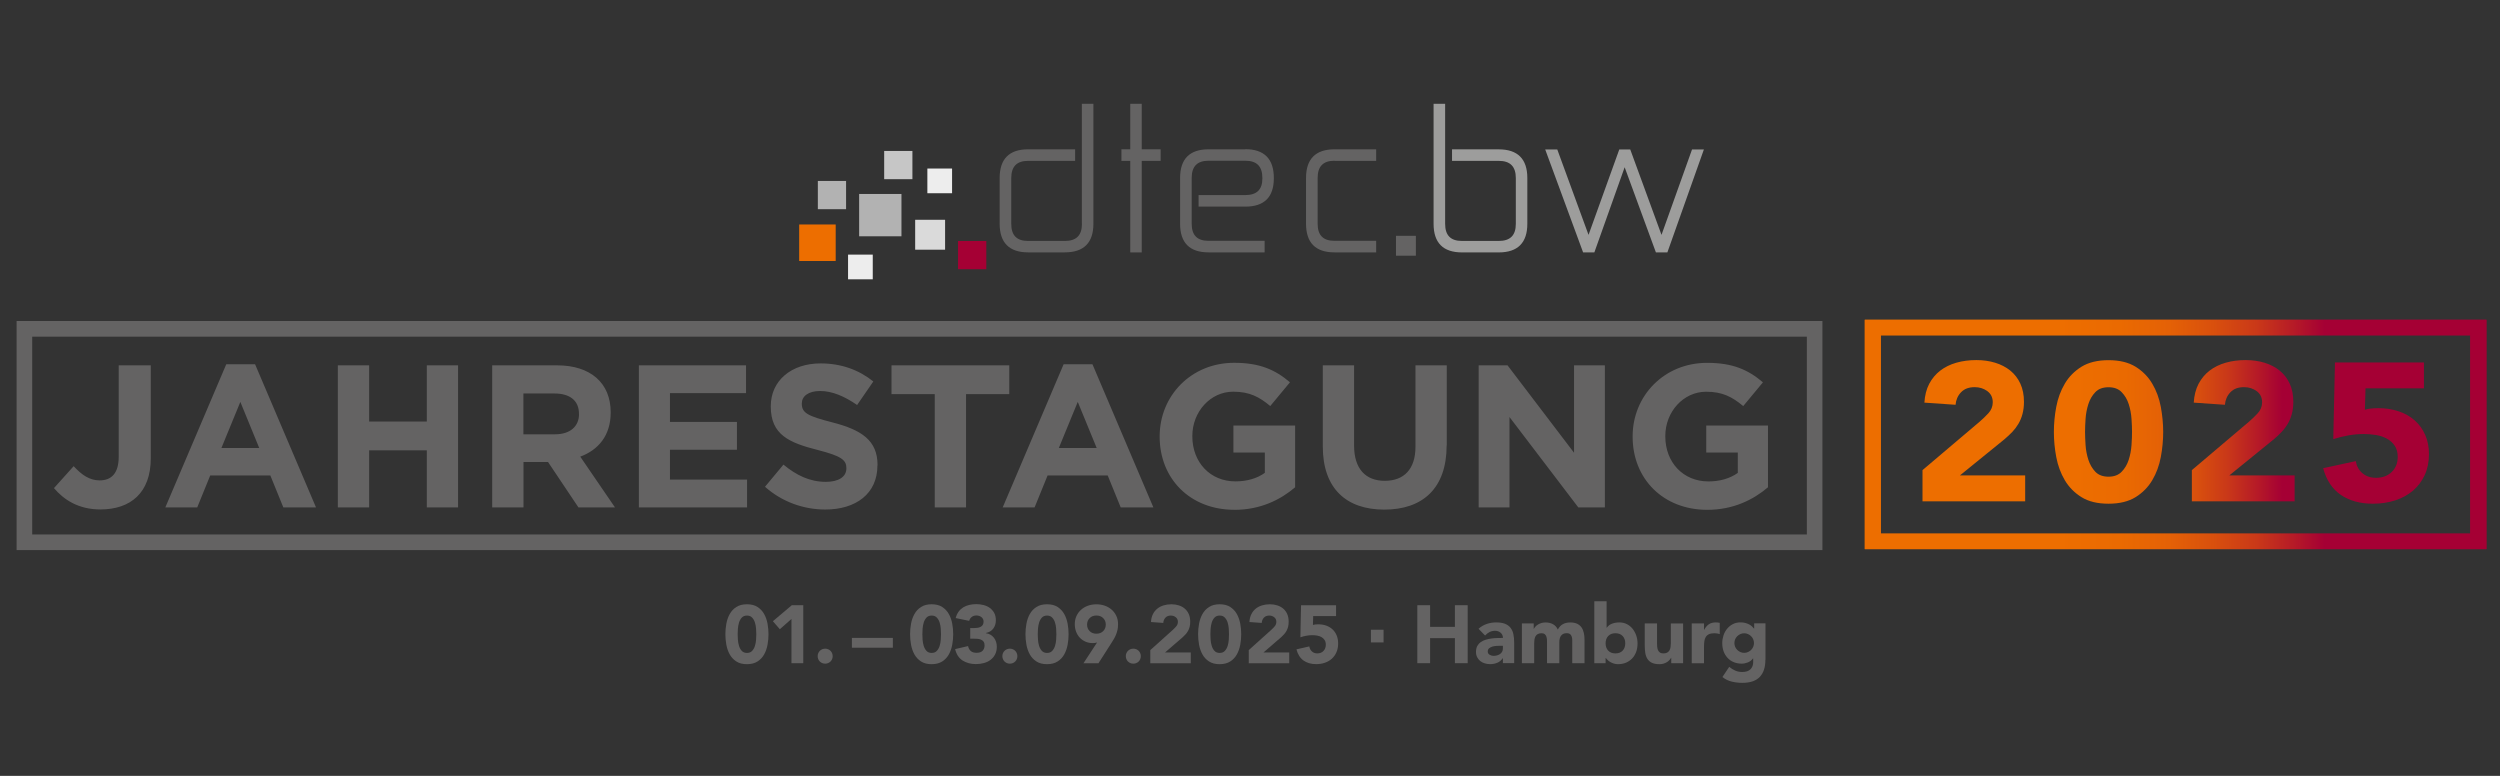 <?xml version="1.0" encoding="UTF-8"?><svg id="a" xmlns="http://www.w3.org/2000/svg" width="580" height="180" xmlns:xlink="http://www.w3.org/1999/xlink" viewBox="0 0 580 180"><rect x="0" y="0" width="580" height="180" fill="#333333" stroke="none"/><defs><style>.f{fill:none;}.g{fill:url(#e);}.h{fill:url(#d);}.i{fill:url(#b);}.j{fill:#c6c6c6;}.k{fill:#ed6e00;}.l{clip-path:url(#c);}.m{fill:#a50034;}.n{fill:#9d9d9c;}.o{fill:#646363;}.p{fill:#ededed;}.q{fill:#dadada;}.r{fill:#b2b2b2;}.s{fill:#646363;}</style><linearGradient id="b" x1="432.63" y1="810.79" x2="576.85" y2="810.79" gradientTransform="translate(0 -710)" gradientUnits="userSpaceOnUse"><stop offset="0" stop-color="#ed6e00"/><stop offset=".18" stop-color="#ed6e00"/><stop offset=".3" stop-color="#ed6e00"/><stop offset=".4" stop-color="#ea6a01"/><stop offset=".48" stop-color="#e46106"/><stop offset=".55" stop-color="#d9500d"/><stop offset=".62" stop-color="#ca3918"/><stop offset=".68" stop-color="#b61b27"/><stop offset=".73" stop-color="#a50034"/><stop offset="1" stop-color="#a50034"/></linearGradient><clipPath id="c"><path class="f" d="M436.35,77.79h136.76v46.01h-136.76v-46.01h0ZM432.63,127.4h144.22v-53.22h-144.22v53.22h0Z"/></clipPath><linearGradient id="d" x1="-250.97" y1="-355.81" x2="-248.68" y2="-355.81" gradientTransform="translate(16217.7 22477.51) scale(62.89)" gradientUnits="userSpaceOnUse"><stop offset="0" stop-color="#ed6e00"/><stop offset=".18" stop-color="#ed6e00"/><stop offset=".3" stop-color="#ed6e00"/><stop offset=".4" stop-color="#ea6a01"/><stop offset=".48" stop-color="#e46106"/><stop offset=".55" stop-color="#d9500d"/><stop offset=".62" stop-color="#ca3918"/><stop offset=".68" stop-color="#b61b27"/><stop offset=".73" stop-color="#a50034"/><stop offset="1" stop-color="#a50034"/></linearGradient><linearGradient id="e" x1="446.02" y1="810.2" x2="563.52" y2="810.2" gradientTransform="translate(0 -710)" gradientUnits="userSpaceOnUse"><stop offset="0" stop-color="#ed6e00"/><stop offset=".18" stop-color="#ed6e00"/><stop offset=".3" stop-color="#ed6e00"/><stop offset=".4" stop-color="#ea6a01"/><stop offset=".47" stop-color="#e46106"/><stop offset=".54" stop-color="#d9500d"/><stop offset=".6" stop-color="#ca3918"/><stop offset=".66" stop-color="#b61b27"/><stop offset=".71" stop-color="#a50034"/><stop offset="1" stop-color="#a50034"/></linearGradient></defs><path class="o" d="M7.47,78.1h411.72v45.9H7.47v-45.9ZM3.85,127.62h418.95v-53.15H3.85v53.15Z"/><path class="o" d="M34.98,106.31v-21.56h-7.44v21.24c0,3.82-1.7,5.46-4.42,5.46-2.3,0-4.14-1.23-6.03-3.3l-4.57,5.09c2.27,2.68,5.66,4.95,10.78,4.95,6.97,0,11.68-3.85,11.68-11.86M60.12,103.93h-8.75l4.39-10.69,4.38,10.69h-.02ZM65.73,117.71h7.58l-14.13-33.2h-6.69l-14.13,33.2h7.4l3.01-7.4h13.95l3.01,7.4h-.01s.01,0,.01,0ZM99.02,117.71h7.25v-32.96h-7.25v13.04h-13.38v-13.04h-7.26v32.96h7.26v-13.24h13.38v13.24ZM134.33,96.1c0,2.78-2.02,4.66-5.56,4.66h-7.34v-9.47h7.2c3.53,0,5.69,1.6,5.69,4.71v.09h0v.02h0ZM142.67,117.71l-8.05-11.77c4.19-1.55,7.06-4.9,7.06-10.21v-.09c0-6.77-4.66-10.88-12.43-10.88h-15.06v32.96h7.26v-10.54h5.69l7.06,10.54h8.48-.01ZM148.22,117.71h25.1v-6.45h-17.89v-6.92h15.54v-6.45h-15.54v-6.69h17.65v-6.45h-24.86v32.96h0ZM203.59,107.97v-.09c0-5.74-3.76-8.15-10.45-9.88-5.69-1.46-7.12-2.17-7.12-4.33v-.09c0-1.6,1.46-2.87,4.25-2.87s5.66,1.23,8.58,3.25l3.76-5.46c-3.35-2.69-7.44-4.19-12.25-4.19-6.73,0-11.54,3.96-11.54,9.93v.09c0,6.55,4.28,8.39,10.91,10.07,5.51,1.41,6.63,2.35,6.63,4.19v.09c0,1.92-1.78,3.11-4.76,3.11-3.76,0-6.88-1.55-9.84-4l-4.28,5.14c3.96,3.53,8.99,5.28,13.98,5.28,7.12,0,12.1-3.68,12.1-10.21M224.12,91.44h10.03v-6.69h-27.32v6.69h10.03v26.27h7.26v-26.27h0,0ZM254.4,103.93h-8.75l4.39-10.69,4.39,10.69h-.03ZM260,117.71h7.58l-14.13-33.2h-6.69l-14.13,33.2h7.4l3.01-7.4h13.95l3.01,7.4h-.01.01ZM286.4,118.28c6.03,0,10.69-2.35,14.07-5.23v-14.32h-14.32v6.26h7.29v4.71c-1.84,1.32-4.19,1.98-6.83,1.98-5.84,0-9.99-4.42-9.99-10.45v-.09c0-5.6,4.19-10.27,9.47-10.27,3.82,0,6.06,1.21,8.61,3.33l4.57-5.51c-3.44-2.92-7.01-4.52-12.95-4.52-9.99,0-17.28,7.67-17.28,17.05v.09c0,9.75,7.06,16.96,17.33,16.96M335.65,103.36v-18.6h-7.26v18.88c0,5.23-2.68,7.91-7.12,7.91s-7.12-2.78-7.12-8.15v-18.65h-7.26v18.84c0,9.7,5.41,14.64,14.27,14.64s14.46-4.9,14.46-14.87M366.16,117.71h6.17v-32.96h-7.15v20.29l-15.44-20.29h-6.69v32.96h7.15v-20.96l15.96,20.96h0ZM403.17,105v4.71c-1.84,1.32-4.19,1.98-6.83,1.98-5.84,0-9.99-4.42-9.99-10.45v-.09c0-5.6,4.19-10.27,9.47-10.27,3.82,0,6.06,1.21,8.61,3.33l4.57-5.51c-3.44-2.92-7.01-4.52-12.95-4.52-9.99,0-17.28,7.67-17.28,17.05v.09c0,9.75,7.06,16.96,17.33,16.96,6.03,0,10.69-2.35,14.07-5.23v-14.32h-14.32v6.26h7.31-.01.02Z"/><path class="i" d="M436.35,77.79h136.76v46.01h-136.76v-46.01h0ZM432.63,127.4h144.22v-53.22h-144.22v53.22h0Z"/><g class="l"><rect class="h" x="432.63" y="74.19" width="144.22" height="53.22"/></g><rect class="k" x="185.41" y="52.08" width="8.47" height="8.47"/><rect class="r" x="199.32" y="45" width="9.82" height="9.82"/><rect class="r" x="189.74" y="41.98" width="6.55" height="6.55"/><rect class="p" x="196.75" y="59.07" width="5.73" height="5.73"/><rect class="q" x="212.32" y="50.99" width="6.94" height="6.94"/><rect class="j" x="205.13" y="35.02" width="6.55" height="6.55"/><rect class="m" x="222.27" y="55.91" width="6.55" height="6.55"/><rect class="p" x="215.15" y="39.1" width="5.73" height="5.73"/><path class="n" d="M347.7,34.64h-10.83v2.68h10.83c2.67,0,3.97,1.3,3.97,4.01v10.6c0,2.67-1.29,3.97-3.97,3.97h-8.52c-2.63,0-3.91-1.29-3.91-3.97v-27.85h-2.68v27.85c0,4.41,2.21,6.63,6.6,6.63h8.52c4.41,0,6.63-2.24,6.63-6.64v-10.63c0-4.41-2.24-6.64-6.63-6.64"/><polygon class="n" points="392.55 34.68 385.47 54.49 378.22 34.68 375.67 34.68 368.54 54.49 361.29 34.68 358.49 34.68 367.22 58.39 367.28 58.56 369.89 58.56 376.92 38.8 384.17 58.56 386.83 58.56 395.3 34.68 392.55 34.68"/><path class="o" d="M251.01,51.93c0,2.67-1.29,3.97-3.97,3.97h-8.52c-2.63,0-3.91-1.29-3.91-3.97v-10.6c0-2.7,1.28-4.01,3.91-4.01h10.91v-2.68h-10.91c-4.38,0-6.6,2.24-6.6,6.64v10.63c0,4.41,2.23,6.64,6.6,6.64h8.52c4.41,0,6.63-2.24,6.63-6.63v-27.84h-2.68v27.85h.02,0Z"/><polygon class="o" points="262.22 24.08 262.22 34.64 260.17 34.64 260.17 37.32 262.22 37.32 262.22 58.56 264.88 58.56 264.88 37.32 269.27 37.32 269.27 34.64 264.88 34.64 264.88 24.08 262.22 24.08"/><path class="o" d="M309.6,37.32h9.67v-2.68h-9.67c-4.38,0-6.6,2.24-6.6,6.64v10.63c0,4.41,2.21,6.64,6.6,6.64h9.67v-2.68h-9.67c-2.63,0-3.91-1.29-3.91-3.97v-10.6c0-2.7,1.28-4.01,3.91-4.01"/><path class="o" d="M288.9,34.64h-8.52c-4.38,0-6.6,2.24-6.6,6.64v10.63c0,4.41,2.21,6.64,6.6,6.64h13.01v-2.68h-13.01c-2.63,0-3.91-1.29-3.91-3.97v-10.6c0-2.7,1.28-4.01,3.91-4.01h8.52c2.67,0,3.97,1.3,3.97,4.01v.09c0,2.6-1.29,3.87-3.97,3.87h-10.83v2.68h10.83c4.41,0,6.63-2.21,6.63-6.57v-.09c0-4.42-2.24-6.67-6.63-6.67"/><rect class="o" x="323.87" y="54.71" width="4.61" height="4.61"/><path class="g" d="M446.02,116.31h23.82v-6.01h-15.14l10.37-8.42c.64-.55,1.24-1.11,1.79-1.68.55-.58,1.02-1.21,1.42-1.89.4-.68.72-1.44.94-2.28.22-.83.34-1.77.34-2.8,0-1.61-.28-3.02-.84-4.23-.56-1.21-1.34-2.22-2.34-3.03-1-.8-2.17-1.41-3.52-1.82-1.35-.41-2.8-.61-4.34-.61-1.67,0-3.22.2-4.65.61s-2.68,1.02-3.74,1.84-1.91,1.84-2.56,3.07c-.64,1.23-1.01,2.68-1.11,4.35l7.23.5c.1-1.15.52-2.12,1.28-2.91.75-.79,1.81-1.18,3.16-1.18,1.12,0,2.11.31,2.94.93.84.62,1.25,1.48,1.25,2.57,0,.97-.34,1.82-1.01,2.55-.68.73-1.35,1.38-2.03,1.96l-13.26,11.24v7.23h0ZM494.63,100.21c0,.85-.04,1.86-.12,3.05-.08,1.18-.3,2.32-.65,3.41-.35,1.09-.9,2.02-1.64,2.78-.74.76-1.75,1.14-3.04,1.14s-2.34-.38-3.06-1.14-1.26-1.68-1.62-2.78c-.35-1.09-.57-2.23-.65-3.41s-.12-2.2-.12-3.05.04-1.87.12-3.05.3-2.32.65-3.41c.35-1.09.89-2.02,1.62-2.77.72-.76,1.74-1.14,3.06-1.14s2.3.38,3.04,1.14c.74.76,1.29,1.68,1.64,2.77s.57,2.23.65,3.41.12,2.2.12,3.05M501.31,106.03c.37-1.97.55-3.91.55-5.82s-.19-3.85-.55-5.82c-.37-1.97-1.03-3.76-1.98-5.37s-2.24-2.92-3.88-3.94c-1.64-1.01-3.73-1.52-6.27-1.52s-4.63.51-6.27,1.52c-1.64,1.02-2.93,2.33-3.88,3.94s-1.61,3.4-1.98,5.37c-.37,1.97-.55,3.91-.55,5.82s.18,3.85.55,5.82,1.03,3.76,1.98,5.37,2.24,2.92,3.88,3.94c1.64,1.02,3.73,1.52,6.27,1.52s4.63-.51,6.27-1.52c1.64-1.02,2.93-2.33,3.88-3.94s1.61-3.4,1.98-5.37M508.52,116.31h23.83v-6.01h-15.15l10.37-8.42c.64-.55,1.24-1.11,1.78-1.68.55-.58,1.02-1.21,1.42-1.89.4-.68.71-1.44.94-2.28.22-.83.34-1.77.34-2.8,0-1.61-.28-3.02-.84-4.23-.56-1.21-1.34-2.22-2.34-3.03-1-.8-2.17-1.41-3.52-1.82-1.35-.41-2.8-.61-4.34-.61-1.67,0-3.22.2-4.65.61-1.43.41-2.68,1.02-3.74,1.84s-1.91,1.84-2.56,3.07c-.64,1.23-1.01,2.68-1.11,4.35l7.23.5c.1-1.15.52-2.12,1.28-2.91.75-.79,1.81-1.18,3.16-1.18,1.12,0,2.1.31,2.94.93.83.62,1.25,1.48,1.25,2.57,0,.97-.34,1.82-1.01,2.55-.68.73-1.35,1.38-2.03,1.96l-13.26,11.24v7.23h.01ZM551.69,94.7c-1.29,0-2.3.12-3.04.36l.15-4.96h13.55v-6.01h-20.64l-.39,17.79c1.12-.36,2.29-.65,3.5-.87,1.21-.21,2.4-.32,3.59-.32.93,0,1.86.08,2.8.23.93.15,1.78.43,2.53.84.75.41,1.37.96,1.83,1.64.47.68.7,1.55.7,2.62,0,1.4-.46,2.55-1.37,3.46-.92.91-2.15,1.37-3.69,1.37-1.25,0-2.3-.36-3.13-1.07-.84-.71-1.35-1.65-1.54-2.8l-7.57,1.64c.74,2.76,2.11,4.82,4.1,6.19,1.99,1.36,4.47,2.05,7.43,2.05,1.86,0,3.59-.26,5.18-.77,1.59-.52,2.97-1.27,4.12-2.25,1.16-.99,2.07-2.19,2.73-3.62s.99-3.05.99-4.87c0-1.64-.29-3.12-.87-4.44s-1.39-2.44-2.43-3.37-2.29-1.63-3.74-2.12c-1.45-.49-3.04-.73-4.78-.73"/><path class="s" d="M168.29,147.14c0-.8.07-1.61.22-2.43.15-.82.41-1.57.78-2.24s.88-1.22,1.53-1.64,1.47-.64,2.47-.64,1.82.21,2.47.64,1.16.97,1.53,1.64c.37.67.63,1.42.78,2.24.15.82.22,1.63.22,2.43s-.07,1.61-.22,2.43-.41,1.57-.78,2.24c-.37.67-.88,1.22-1.53,1.64-.65.42-1.47.64-2.47.64s-1.82-.21-2.47-.64c-.65-.42-1.16-.97-1.53-1.64s-.63-1.42-.78-2.24c-.15-.82-.22-1.63-.22-2.43ZM171.14,147.14c0,.35.02.78.05,1.27.03.49.12.97.26,1.43.14.46.35.84.64,1.16.29.32.69.48,1.21.48s.91-.16,1.2-.48c.29-.32.51-.7.65-1.16.14-.46.23-.93.26-1.43.03-.49.05-.92.05-1.27s-.02-.78-.05-1.27c-.03-.49-.12-.97-.26-1.42-.14-.46-.35-.84-.65-1.16-.29-.32-.69-.48-1.2-.48s-.92.16-1.21.48c-.29.32-.5.7-.64,1.16-.14.46-.22.93-.26,1.42s-.05.92-.05,1.27Z"/><path class="s" d="M183.62,143.6l-2.7,2.38-1.61-1.86,4.39-3.71h2.66v13.45h-2.74v-10.26Z"/><path class="s" d="M189.7,152.23c0-.24.04-.47.13-.68.09-.22.21-.4.37-.56.16-.16.35-.28.56-.37.22-.09.44-.13.68-.13s.47.04.68.13c.22.09.4.21.56.37.16.16.28.35.37.56.09.22.13.44.13.68s-.04.47-.13.68c-.09.22-.21.4-.37.56s-.35.28-.56.37c-.22.09-.44.13-.68.13s-.47-.04-.68-.13-.4-.21-.56-.37c-.16-.16-.28-.34-.37-.56-.09-.21-.13-.44-.13-.68Z"/><path class="s" d="M197.64,147.99h9.5v2.28h-9.5v-2.28Z"/><path class="s" d="M211.14,147.14c0-.8.07-1.61.22-2.43.15-.82.41-1.57.78-2.24s.88-1.22,1.53-1.64,1.47-.64,2.47-.64,1.82.21,2.47.64,1.16.97,1.53,1.64c.37.67.63,1.42.78,2.24.15.82.22,1.63.22,2.43s-.07,1.61-.22,2.43-.41,1.57-.78,2.24c-.37.67-.88,1.22-1.53,1.64-.65.42-1.47.64-2.47.64s-1.82-.21-2.47-.64c-.65-.42-1.16-.97-1.53-1.64s-.63-1.42-.78-2.24c-.15-.82-.22-1.63-.22-2.43ZM213.99,147.14c0,.35.02.78.05,1.27.03.49.12.97.26,1.43.14.46.35.84.64,1.16.29.32.69.48,1.21.48s.91-.16,1.2-.48c.29-.32.51-.7.65-1.16.14-.46.23-.93.26-1.43.03-.49.05-.92.05-1.27s-.02-.78-.05-1.27c-.03-.49-.12-.97-.26-1.42-.14-.46-.35-.84-.65-1.16-.29-.32-.69-.48-1.2-.48s-.92.16-1.21.48c-.29.32-.5.7-.64,1.16-.14.46-.22.93-.26,1.42s-.05.92-.05,1.27Z"/><path class="s" d="M225.1,145.71h.93c.27,0,.53-.02.78-.06s.48-.11.69-.22c.21-.11.38-.26.5-.46.13-.2.19-.45.19-.77,0-.41-.16-.74-.48-1.01-.32-.27-.72-.4-1.19-.4-.44,0-.81.12-1.1.36s-.48.54-.57.89l-3.13-.65c.15-.58.38-1.08.68-1.49.3-.41.67-.74,1.08-1,.42-.25.88-.44,1.4-.56.51-.12,1.05-.18,1.62-.18s1.17.07,1.72.22,1.04.37,1.45.68.75.7,1,1.17.37,1.03.37,1.67c0,.75-.2,1.39-.59,1.92-.39.53-.96.87-1.71,1.03v.06c.41.05.76.17,1.07.36.31.19.57.42.79.7.22.28.38.6.49.95.11.35.17.73.17,1.12,0,.67-.13,1.26-.39,1.77-.26.51-.61.93-1.04,1.26-.44.34-.95.59-1.54.75-.59.16-1.21.25-1.87.25-1.2,0-2.24-.28-3.11-.84-.87-.56-1.44-1.44-1.72-2.64l3-.7c.1.48.31.86.62,1.14.31.28.77.42,1.38.42s1.08-.16,1.38-.48c.3-.32.45-.74.45-1.24,0-.38-.08-.67-.24-.88s-.36-.36-.62-.47c-.25-.1-.54-.16-.85-.18-.32-.02-.63-.03-.95-.03h-.67v-2.47Z"/><path class="s" d="M232.55,152.23c0-.24.04-.47.13-.68.09-.22.21-.4.37-.56.16-.16.35-.28.56-.37.22-.09.44-.13.68-.13s.47.04.68.13c.22.09.4.21.56.37.16.16.28.35.37.56.09.22.13.44.13.68s-.04.47-.13.68c-.09.22-.21.4-.37.56s-.35.28-.56.37c-.22.09-.44.13-.68.13s-.47-.04-.68-.13-.4-.21-.56-.37c-.16-.16-.28-.34-.37-.56-.09-.21-.13-.44-.13-.68Z"/><path class="s" d="M237.91,147.14c0-.8.07-1.61.22-2.43.15-.82.41-1.57.78-2.24s.88-1.22,1.53-1.64,1.47-.64,2.47-.64,1.82.21,2.47.64,1.16.97,1.53,1.64c.37.67.63,1.42.78,2.24.15.82.22,1.63.22,2.43s-.07,1.61-.22,2.43-.41,1.57-.78,2.24c-.37.67-.88,1.22-1.53,1.64-.65.42-1.47.64-2.47.64s-1.82-.21-2.47-.64c-.65-.42-1.16-.97-1.53-1.64s-.63-1.42-.78-2.24c-.15-.82-.22-1.63-.22-2.43ZM240.76,147.14c0,.35.02.78.05,1.27.03.49.12.97.26,1.43.14.46.35.84.64,1.16.29.32.69.48,1.21.48s.91-.16,1.2-.48c.29-.32.51-.7.65-1.16.14-.46.23-.93.26-1.43.03-.49.05-.92.05-1.27s-.02-.78-.05-1.27c-.03-.49-.12-.97-.26-1.42-.14-.46-.35-.84-.65-1.16-.29-.32-.69-.48-1.2-.48s-.92.16-1.21.48c-.29.32-.5.7-.64,1.16-.14.46-.22.93-.26,1.42s-.05.92-.05,1.27Z"/><path class="s" d="M254.5,149.06c-.15.04-.3.07-.46.1-.15.03-.31.04-.48.04-.63,0-1.21-.11-1.73-.34s-.96-.54-1.33-.93c-.37-.39-.65-.86-.85-1.4-.2-.54-.3-1.11-.3-1.72,0-.7.13-1.33.39-1.89.26-.56.61-1.05,1.06-1.45.45-.4.98-.72,1.59-.94.61-.22,1.27-.33,1.98-.33s1.35.11,1.97.33c.61.22,1.15.54,1.6.94.45.41.8.89,1.06,1.45.26.56.39,1.19.39,1.89,0,.48-.04.92-.13,1.32-.09.4-.21.78-.35,1.13s-.32.69-.51,1.02c-.2.32-.4.66-.62,1l-2.94,4.6h-3.48l3.15-4.81ZM252.2,144.91c0,.61.2,1.11.6,1.51.4.4.92.6,1.57.6s1.17-.2,1.57-.6.6-.9.6-1.51-.2-1.11-.6-1.51-.92-.6-1.57-.6-1.17.2-1.57.6c-.4.4-.6.9-.6,1.51Z"/><path class="s" d="M261.19,152.23c0-.24.04-.47.13-.68.09-.22.21-.4.37-.56.16-.16.35-.28.56-.37.22-.09.44-.13.68-.13s.47.04.68.13c.22.09.4.21.56.37.16.16.28.35.37.56.09.22.13.44.13.68s-.04.47-.13.68c-.09.22-.21.4-.37.56s-.35.28-.56.37c-.22.09-.44.13-.68.13s-.47-.04-.68-.13-.4-.21-.56-.37c-.16-.16-.28-.34-.37-.56-.09-.21-.13-.44-.13-.68Z"/><path class="s" d="M266.85,150.84l5.22-4.69c.27-.24.53-.51.8-.82.27-.3.4-.66.4-1.06,0-.46-.16-.81-.49-1.07-.33-.26-.72-.39-1.16-.39-.53,0-.95.17-1.24.49-.3.33-.47.73-.5,1.22l-2.85-.21c.04-.7.18-1.3.44-1.81.25-.51.59-.94,1.01-1.28.42-.34.91-.6,1.47-.77.56-.17,1.17-.26,1.83-.26.61,0,1.18.09,1.71.26.53.17.99.42,1.39.76.39.34.7.76.92,1.26.22.51.33,1.1.33,1.77,0,.43-.04.82-.13,1.17-.09.35-.21.67-.37.95-.16.29-.35.55-.56.79-.22.24-.45.48-.7.7l-4.08,3.52h5.97v2.51h-9.39v-3.02Z"/><path class="s" d="M277.96,147.14c0-.8.07-1.61.22-2.43.15-.82.41-1.57.78-2.24s.88-1.22,1.53-1.64,1.47-.64,2.47-.64,1.82.21,2.47.64,1.16.97,1.53,1.64c.37.67.63,1.42.78,2.24.15.82.22,1.63.22,2.43s-.07,1.61-.22,2.43-.41,1.57-.78,2.24c-.37.67-.88,1.22-1.53,1.64-.65.42-1.47.64-2.47.64s-1.82-.21-2.47-.64c-.65-.42-1.16-.97-1.53-1.64s-.63-1.42-.78-2.24c-.15-.82-.22-1.63-.22-2.43ZM280.81,147.14c0,.35.02.78.05,1.27.03.49.12.97.26,1.43.14.46.35.84.64,1.16.29.32.69.48,1.21.48s.91-.16,1.2-.48c.29-.32.51-.7.65-1.16.14-.46.23-.93.26-1.43.03-.49.05-.92.05-1.27s-.02-.78-.05-1.27c-.03-.49-.12-.97-.26-1.42-.14-.46-.35-.84-.65-1.16-.29-.32-.69-.48-1.2-.48s-.92.16-1.21.48c-.29.32-.5.7-.64,1.16-.14.46-.22.93-.26,1.42s-.05.92-.05,1.27Z"/><path class="s" d="M289.69,150.84l5.22-4.69c.27-.24.53-.51.8-.82.27-.3.4-.66.4-1.06,0-.46-.16-.81-.49-1.07-.33-.26-.72-.39-1.16-.39-.53,0-.95.17-1.24.49-.3.33-.47.73-.5,1.22l-2.85-.21c.04-.7.18-1.3.44-1.81.25-.51.59-.94,1.01-1.28.42-.34.91-.6,1.47-.77.56-.17,1.17-.26,1.83-.26.61,0,1.18.09,1.71.26.53.17.99.42,1.39.76.39.34.7.76.92,1.26.22.51.33,1.1.33,1.77,0,.43-.04.82-.13,1.17-.09.35-.21.67-.37.95-.16.29-.35.55-.56.79-.22.24-.45.48-.7.7l-4.08,3.52h5.97v2.51h-9.39v-3.02Z"/><path class="s" d="M310,142.92h-5.34l-.06,2.07c.29-.1.69-.15,1.2-.15.68,0,1.31.1,1.88.3.57.2,1.06.5,1.47.88s.73.85.96,1.41c.23.55.34,1.17.34,1.85,0,.76-.13,1.44-.39,2.03-.26.6-.62,1.1-1.07,1.51-.46.41-1,.73-1.62.94-.63.22-1.31.32-2.04.32-1.17,0-2.14-.29-2.93-.85-.79-.57-1.32-1.43-1.62-2.58l2.98-.68c.08.48.28.87.61,1.17.33.3.74.45,1.23.45.61,0,1.09-.19,1.45-.57.36-.38.54-.86.54-1.44,0-.44-.09-.81-.28-1.09-.18-.28-.42-.51-.72-.68-.3-.17-.63-.29-1-.35-.37-.06-.73-.1-1.1-.1-.47,0-.94.04-1.42.13-.48.09-.93.21-1.38.36l.15-7.43h8.13v2.51Z"/><path class="s" d="M320.99,146.1v2.94h-2.94v-2.94h2.94Z"/><path class="s" d="M328.82,140.41h2.96v5.02h5.76v-5.02h2.96v13.45h-2.96v-5.81h-5.76v5.81h-2.96v-13.45Z"/><path class="s" d="M348.67,152.7h-.04c-.32.49-.74.85-1.26,1.06-.53.22-1.08.32-1.66.32-.43,0-.85-.06-1.24-.18-.4-.12-.75-.3-1.05-.54-.3-.24-.54-.54-.72-.89-.18-.35-.27-.77-.27-1.23,0-.53.1-.98.29-1.35.2-.37.46-.67.8-.91.34-.24.72-.43,1.15-.56.43-.13.88-.23,1.34-.29s.92-.1,1.39-.11c.46-.01.89-.02,1.28-.02,0-.51-.18-.91-.54-1.21-.36-.3-.79-.45-1.28-.45-.47,0-.9.1-1.28.29s-.73.47-1.04.81l-1.52-1.56c.53-.49,1.15-.86,1.86-1.11.71-.25,1.44-.37,2.2-.37.84,0,1.52.1,2.06.31.54.21.97.52,1.29.92.32.41.55.9.67,1.49.13.59.19,1.27.19,2.04v4.69h-2.62v-1.16ZM347.97,149.82c-.22,0-.48,0-.81.03-.32.02-.63.07-.93.16-.3.09-.55.22-.76.4-.21.18-.31.42-.31.74,0,.34.15.6.44.76.29.17.6.25.91.25.28,0,.55-.04.81-.11.26-.08.49-.18.69-.32.2-.14.36-.32.48-.53.12-.21.18-.47.18-.76v-.61h-.7Z"/><path class="s" d="M353.08,144.63h2.74v1.25h.04c.09-.18.22-.35.38-.53.16-.18.36-.34.59-.47.23-.14.49-.25.78-.34.29-.09.61-.13.95-.13.65,0,1.22.13,1.72.4.5.27.88.68,1.13,1.25.33-.6.73-1.02,1.2-1.27s1.04-.38,1.73-.38c.62,0,1.14.1,1.57.31s.76.49,1.01.85.42.79.53,1.27c.11.49.16,1.01.16,1.57v5.45h-2.85v-5.38c0-.43-.09-.8-.28-1.11s-.51-.47-.98-.47c-.33,0-.6.05-.83.16-.22.11-.4.26-.53.45-.13.19-.23.41-.29.67-.06.25-.09.52-.09.8v4.88h-2.85v-4.88c0-.16,0-.37-.02-.61-.01-.24-.06-.47-.13-.68s-.2-.4-.37-.55-.42-.23-.75-.23c-.37,0-.67.07-.89.2-.23.13-.4.31-.52.53-.12.22-.2.47-.24.75-.04.28-.06.57-.06.87v4.6h-2.85v-9.23Z"/><path class="s" d="M369.88,139.5h2.85v6.12h.04c.33-.44.75-.76,1.26-.94.51-.18,1.07-.28,1.66-.28.66,0,1.25.14,1.77.41.52.27.96.64,1.32,1.09.36.46.64.98.84,1.57.2.59.29,1.21.29,1.85,0,.7-.11,1.34-.32,1.92-.22.58-.52,1.09-.92,1.51s-.88.75-1.43.99c-.56.23-1.18.35-1.86.35-.33,0-.64-.04-.93-.13-.29-.09-.56-.2-.81-.34-.25-.14-.46-.29-.65-.47s-.33-.34-.45-.5h-.04v1.22h-2.62v-14.36ZM372.5,149.25c0,.7.2,1.26.6,1.69s.96.65,1.68.65,1.28-.22,1.68-.65.6-.99.6-1.69-.2-1.26-.6-1.69c-.4-.43-.96-.65-1.68-.65s-1.28.22-1.68.65c-.4.43-.6.99-.6,1.69Z"/><path class="s" d="M390.47,153.86h-2.74v-1.25h-.04c-.1.18-.23.35-.39.53-.16.18-.35.34-.58.48-.23.14-.49.25-.78.34-.29.09-.61.13-.95.13-.72,0-1.31-.11-1.76-.33s-.8-.53-1.04-.92-.41-.85-.49-1.39c-.08-.53-.12-1.11-.12-1.73v-5.09h2.85v4.52c0,.27,0,.54.03.83.02.29.08.55.17.79.09.24.24.44.44.59.2.15.48.23.85.23s.67-.07.89-.2.4-.31.52-.53c.12-.22.2-.47.24-.75.04-.28.06-.57.06-.87v-4.6h2.85v9.23Z"/><path class="s" d="M392.48,144.63h2.85v1.48h.04c.3-.57.67-1,1.08-1.28.42-.28.94-.43,1.58-.43.16,0,.33,0,.49.02s.32.04.46.08v2.6c-.2-.06-.4-.11-.6-.14-.2-.03-.4-.05-.62-.05-.54,0-.98.08-1.29.23-.32.15-.56.36-.73.64s-.28.6-.33.98c-.05.38-.08.8-.08,1.25v3.86h-2.85v-9.23Z"/><path class="s" d="M409.57,153.08c0,1.75-.44,3.07-1.32,3.98-.88.91-2.22,1.36-4.02,1.36-.82,0-1.63-.09-2.43-.28-.8-.18-1.53-.54-2.2-1.07l1.58-2.36c.44.37.91.66,1.4.87s1.02.32,1.61.32c.87,0,1.52-.21,1.93-.64s.62-.97.62-1.62v-.89h-.04c-.33.44-.74.76-1.23.94-.49.18-.95.28-1.38.28-.68,0-1.3-.12-1.86-.35-.56-.23-1.04-.56-1.43-.99-.4-.42-.71-.93-.92-1.51s-.32-1.22-.32-1.92c0-.61.1-1.2.29-1.79s.48-1.1.84-1.54c.36-.44.8-.8,1.32-1.07.52-.27,1.11-.41,1.77-.41.41,0,.78.04,1.11.13.34.09.64.2.9.34.27.14.49.29.68.47s.34.34.46.5h.04v-1.22h2.62v8.46ZM402.38,149.19c0,.3.06.59.17.86.11.27.28.51.48.72s.45.38.72.5c.27.13.57.19.9.19s.61-.06.89-.19c.28-.13.52-.29.73-.5s.37-.45.48-.72c.11-.27.17-.56.17-.86s-.06-.59-.17-.86c-.11-.27-.28-.51-.48-.72-.21-.21-.45-.38-.73-.5-.28-.13-.58-.19-.89-.19s-.63.06-.9.19c-.27.13-.51.29-.72.5-.21.21-.37.45-.48.72-.11.27-.17.56-.17.86Z"/></svg>